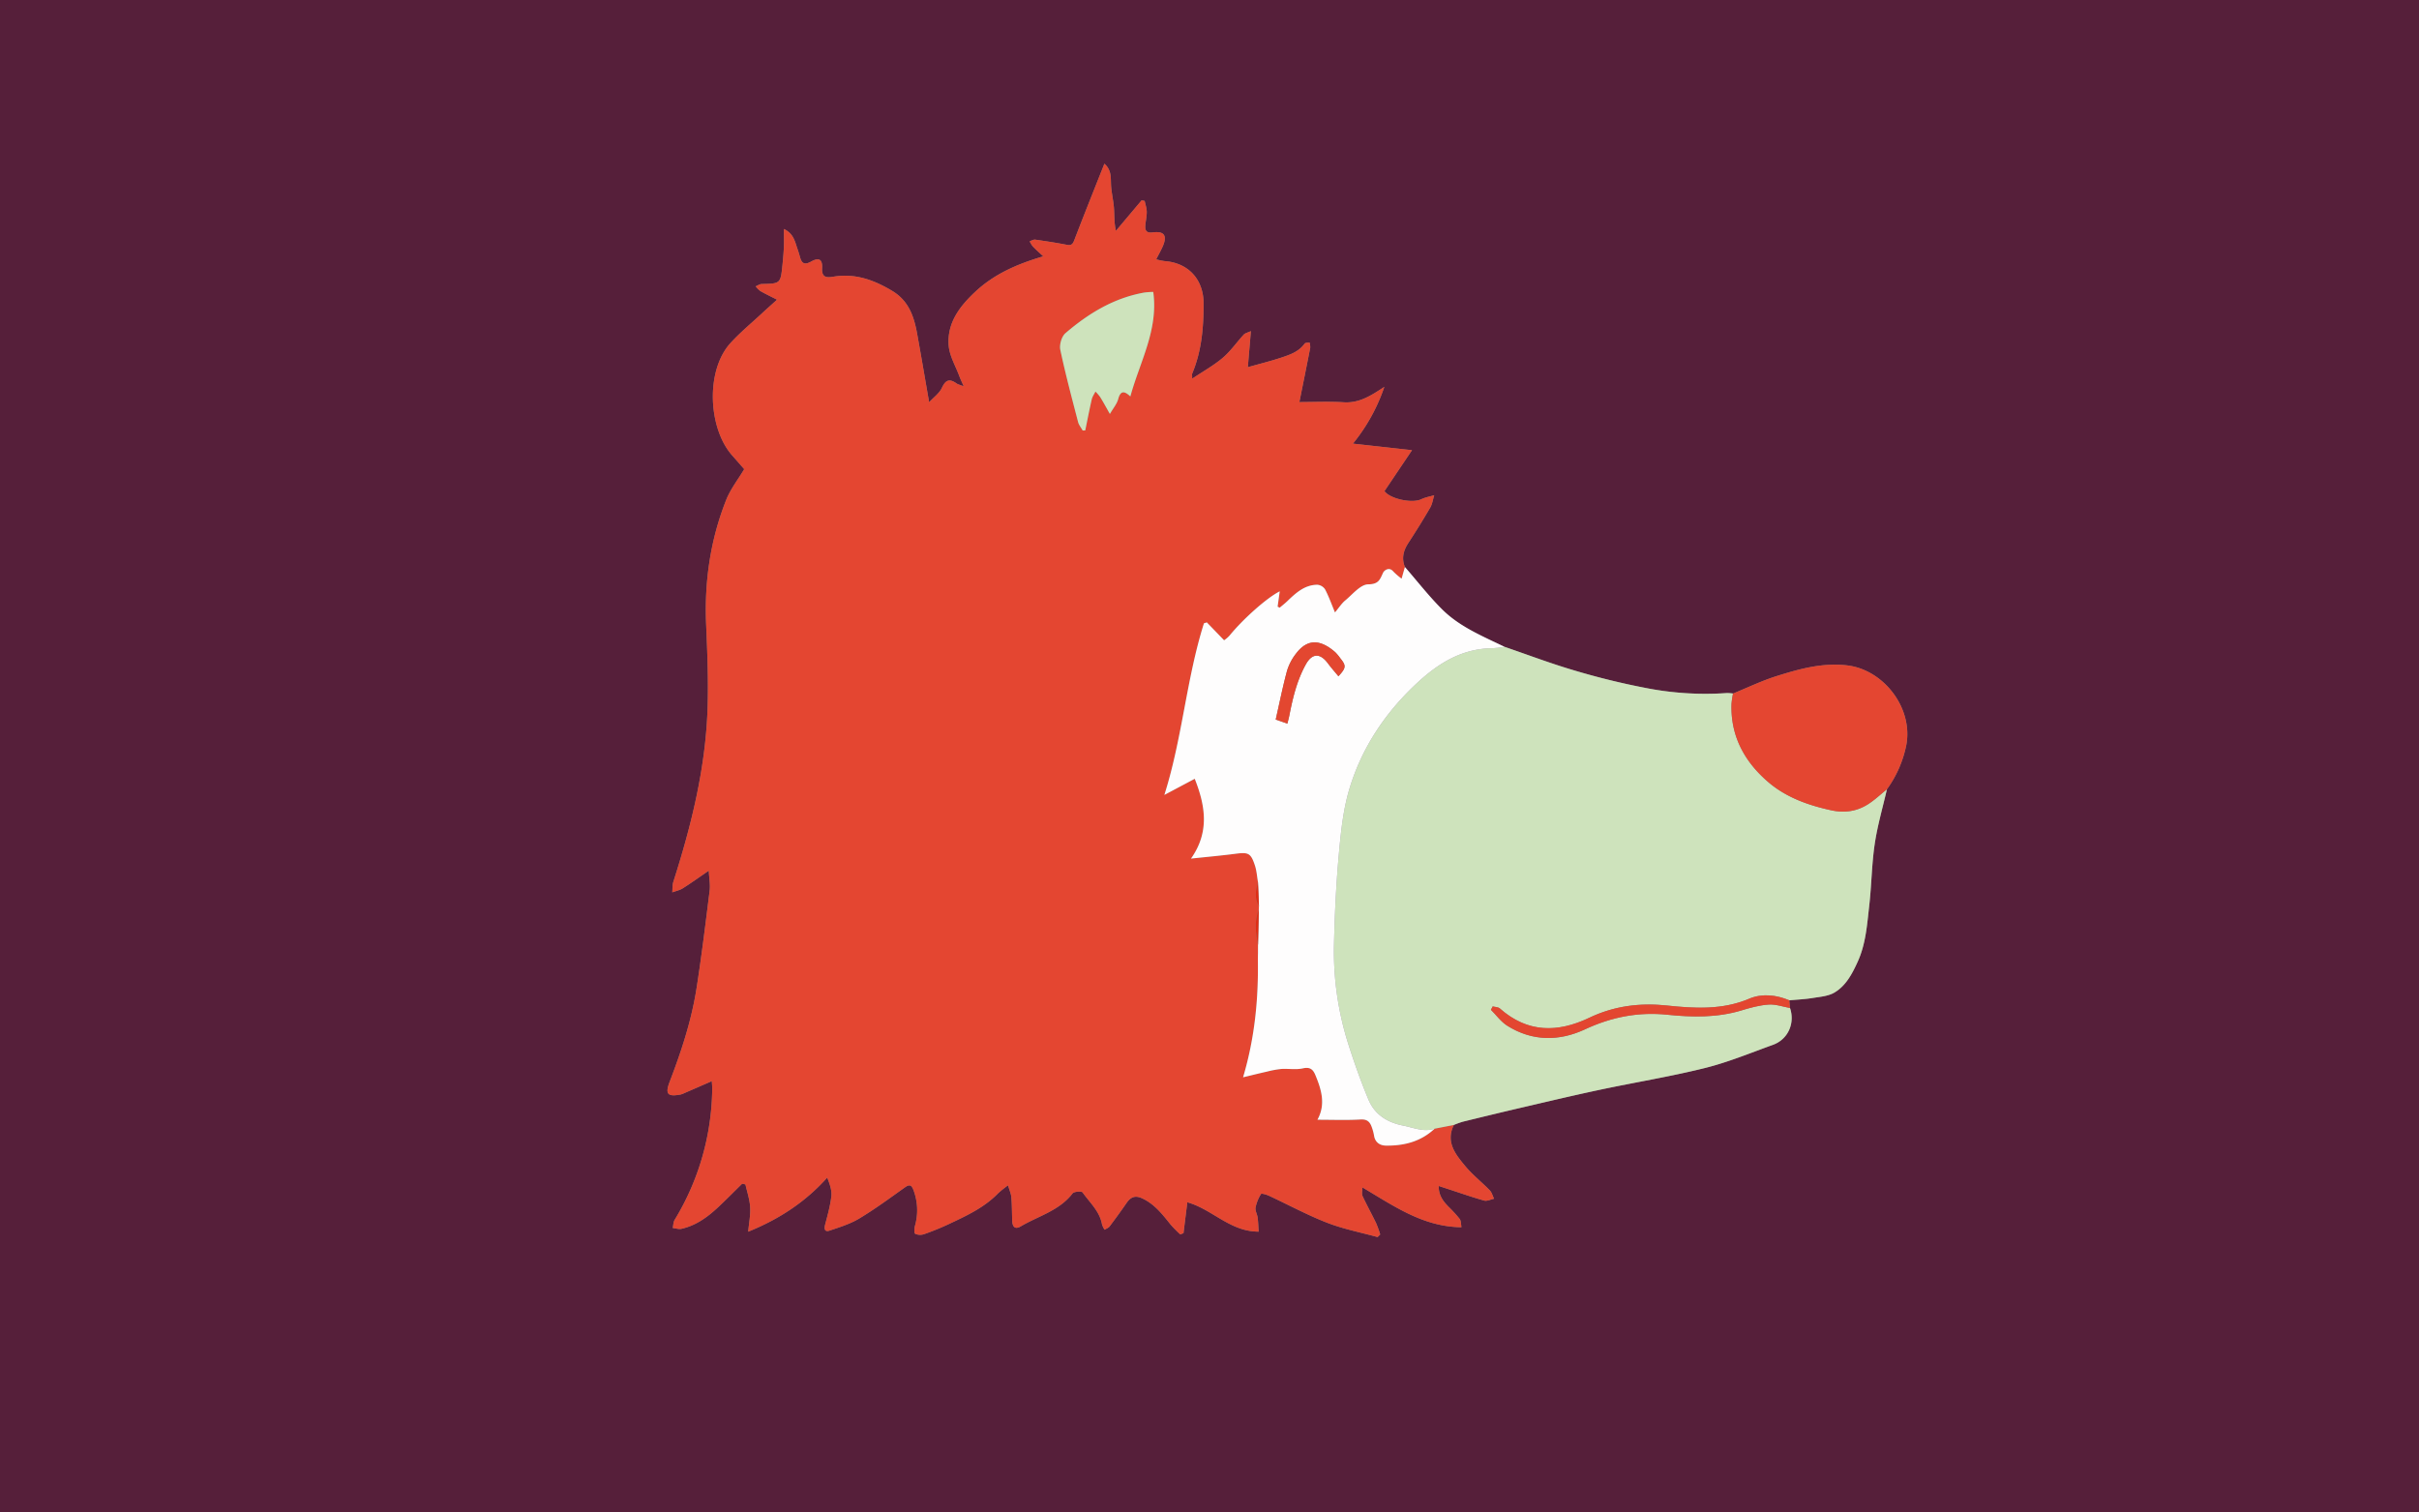 <svg id="Ebene_1" data-name="Ebene 1" xmlns="http://www.w3.org/2000/svg" viewBox="0 0 1500 938"><rect x="0" y="0" width="1500" height="938" fill="#808080" stroke="none"/><defs><style>.cls-1{fill:#561f3a;}.cls-2{fill:#e44631;}.cls-3{fill:#cee3bc;}.cls-4{fill:#fefdfd;}.cls-5{fill:#e34630;}.cls-6{fill:#e02d14;}.cls-7{fill:#e34730;}</style></defs><path class="cls-1" d="M1500,938H0V0H1500ZM1109.957,625.186q-.215-2.372-.43-4.745c4.781-.451,9.603-.651,14.332-1.424,4.649-.76,9.793-1.107,13.671-3.405,7.154-4.238,10.985-11.615,14.395-19.087,5.065-11.098,5.841-23.071,7.179-34.878,1.437-12.687,1.524-25.549,3.389-38.158,1.691-11.435,4.982-22.634,7.567-33.938a69.975,69.975,0,0,0,12.034-27.511c4.282-22.847-14.019-46.814-36.972-49.379-15.268-1.706-29.366,2.255-43.421,6.665-9.248,2.902-18.066,7.174-27.077,10.832a24.206,24.206,0,0,0-3.85-.297,191.687,191.687,0,0,1-50.3-3.163,453.856,453.856,0,0,1-44.262-10.864c-14.576-4.278-28.817-9.698-43.205-14.618q-1.348-.644-2.696-1.288c-12.743-6.072-25.842-11.81-35.977-21.876-8.278-8.222-15.478-17.531-23.156-26.358-2.199-5.404-.951-10.21,2.143-14.953,4.695-7.197,9.24-14.5,13.556-21.928,1.314-2.261,1.664-5.083,2.455-7.649-2.656.796-5.468,1.269-7.939,2.453-5.793,2.777-19.388-.179-22.898-5.004,5.656-8.409,11.244-16.717,17.081-25.396l-36.634-4.067a112.995,112.995,0,0,0,19.476-35.196c-7.868,5.129-15.289,10.178-25.155,9.557-9.3-.585-18.666-.126-27.531-.126,2.343-11.651,4.593-22.689,6.737-33.746a10.311,10.311,0,0,0-.44-3.232c-1.042.221-2.588.081-3.047.72-3.671,5.117-9.279,6.957-14.782,8.774-6.394,2.111-12.95,3.731-20.436,5.848.668-7.839,1.236-14.511,1.907-22.375-1.986.938-3.567,1.228-4.44,2.173-4.378,4.736-8.094,10.203-12.953,14.343-5.534,4.715-12.03,8.3-19.025,12.992,0-2.264-.143-2.782.021-3.172,5.852-13.939,7.078-28.57,7.057-43.504-.02-14.801-9.328-25.194-24.222-26.267a40.771,40.771,0,0,1-5.154-1.095c1.576-3.103,2.958-5.525,4.067-8.066,2.896-6.632.907-9.557-6.192-8.637-3.824.496-4.896-1.05-4.627-4.34.23-2.819.918-5.627.887-8.433-.025-2.245-.827-4.481-1.284-6.72l-1.867-.432L691.96,143.186c-1.141-5.04-.885-9.61-1.21-14.138-.345-4.792-1.558-9.528-1.808-14.319-.235-4.518.443-9.121-4.113-13.209-6.408,16.199-12.652,31.751-18.654,47.396-.958,2.498-1.823,3.476-4.602,2.936-6.5-1.263-13.051-2.281-19.607-3.211-1.089-.154-2.311.634-3.472.987a16.323,16.323,0,0,0,1.883,3.143c1.871,1.971,3.925,3.768,6.523,6.219-16.038,4.742-30.198,10.855-41.954,21.796-9.867,9.183-17.75,19.475-16.679,33.48.494,6.457,4.254,12.673,6.588,18.977.679,1.834,1.544,3.599,2.749,6.374-2.374-.937-3.581-1.166-4.489-1.813-4.283-3.051-6.724-2.268-9.047,2.741-1.571,3.387-5.099,5.867-7.923,8.94-2.621-15.014-4.949-28.754-7.437-42.465-1.94-10.695-5.167-20.422-15.477-26.612-11.346-6.812-22.965-11.01-36.377-8.805-3.916.644-7.441.879-7.084-5.343.312-5.447-1.998-6.708-6.761-4.052-3.856,2.15-5.76,1.466-6.882-2.584-.471-1.7-.98-3.394-1.565-5.058-1.603-4.557-2.365-9.673-8.467-12.527,0,4.225.115,7.814-.032,11.391-.149,3.646-.49,7.287-.862,10.919-1.186,11.585-1.208,11.539-12.928,11.817-1.238.029-2.455.941-3.681,1.443a15.136,15.136,0,0,0,2.868,2.889c3.188,1.828,6.518,3.406,10.38,5.383-3.699,3.348-6.555,5.874-9.346,8.471-6.571,6.116-13.566,11.853-19.574,18.482-15.516,17.119-13.79,52.83,1.089,69.633,2.632,2.973,5.233,5.973,7.468,8.526-3.878,6.502-8.523,12.388-11.171,19.066-9.82,24.762-13.563,50.595-12.434,77.242.738,17.412,1.464,34.882.878,52.282-1.243,36.879-10.041,72.389-21.227,107.377-.648,2.028-.456,4.326-.655,6.498,2.173-.804,4.559-1.268,6.477-2.477,5.147-3.243,10.093-6.804,16.166-10.954.248,4.919.989,8.727.533,12.387-2.523,20.274-4.983,40.567-8.153,60.745-3.135,19.954-9.464,39.084-16.679,57.925-2.865,7.481-1.2,9.275,6.774,7.783a11.222,11.222,0,0,0,2.317-.865c5.534-2.4,11.063-4.812,17.089-7.437.081,1.517.281,3.256.25,4.99a159.397,159.397,0,0,1-23.308,81.076c-.843,1.393-.804,3.32-1.175,4.998,1.822.199,3.757.897,5.447.514,8.876-2.011,16.024-7.163,22.529-13.244,5.128-4.794,10.053-9.806,15.068-14.72l2.04.434c1.03,4.705,2.645,9.374,2.928,14.123.29,4.854-.726,9.786-1.218,15.209,19.365-7.876,35.38-18.392,48.993-33.552,1.673,4.183,2.977,8.008,2.565,11.639-.669,5.898-2.333,11.702-3.838,17.477-.726,2.785-.256,4.769,2.784,3.74,6.277-2.125,12.79-4.124,18.404-7.507,9.764-5.883,18.985-12.682,28.29-19.3,2.68-1.907,3.996-1.616,5.17,1.377a35.325,35.325,0,0,1,1.044,22.502c-.421,1.606-.576,4.528.175,4.931a7.634,7.634,0,0,0,5.57.192,164.192,164.192,0,0,0,15.244-6.224c10.957-5.158,21.99-10.23,30.626-19.153a66.983,66.983,0,0,1,6.104-4.877c.895,3.122,1.875,5.239,2.052,7.42.39,4.801.371,9.636.526,14.457.132,4.076,1.905,5.57,5.306,3.563,10.906-6.434,23.836-9.679,32.114-20.423.924-1.199,5.601-1.509,6.232-.611,4.434,6.306,10.591,11.648,12.03,19.803a13.443,13.443,0,0,0,1.608,3.318c1.049-.672,2.394-1.12,3.099-2.053,3.603-4.768,7.124-9.604,10.51-14.528,2.5-3.635,5.256-4.923,9.631-2.91,7.77,3.574,12.671,10.03,17.783,16.396a78.907,78.907,0,0,0,5.894,5.98l2.005-.737c.771-6.234,1.543-12.467,2.373-19.174,15.557,4.36,26.48,18.218,44.227,18.213-.185-2.797-.246-5.76-.619-8.681-.273-2.133-1.637-4.33-1.298-6.289a25.363,25.363,0,0,1,3.401-8.392c.274-.46,3.297.349,4.825,1.059,12.037,5.592,23.76,11.967,36.099,16.767,10.081,3.922,20.877,6.008,31.356,8.908l1.605-1.634a67.849,67.849,0,0,0-2.519-6.991c-2.74-5.669-5.788-11.19-8.458-16.89-.576-1.23-.084-2.96-.084-5.315,19.646,11.62,37.725,24.506,61.458,24.712-.344-1.792-.171-3.858-1.097-5.113a81.296,81.296,0,0,0-7.055-7.709c-3.231-3.365-6.029-6.912-5.96-12.765,2.149.705,3.79,1.247,5.433,1.783,7.58,2.473,15.109,5.128,22.779,7.278,1.786.501,4.054-.718,6.101-1.146-.856-1.748-1.344-3.855-2.634-5.182-4.976-5.122-10.69-9.594-15.226-15.059-6.027-7.262-12.3-14.929-7.062-25.513a51.961,51.961,0,0,1,5.51-2.003c12.07-2.957,24.147-5.892,36.25-8.708,16.291-3.79,32.566-7.67,48.926-11.142,21.641-4.593,43.531-8.13,64.98-13.461,14.372-3.572,28.215-9.334,42.199-14.38C1108.749,644.665,1113.183,634.674,1109.957,625.186Z"/><path class="cls-2" d="M901.518,697.739c-5.238,10.585,1.035,18.252,7.062,25.513,4.536,5.464,10.25,9.937,15.226,15.059,1.29,1.327,1.777,3.434,2.634,5.182-2.046.428-4.314,1.647-6.101,1.146-7.67-2.15-15.199-4.806-22.779-7.278-1.643-.536-3.284-1.078-5.433-1.783-.069,5.853,2.729,9.4,5.96,12.765a81.296,81.296,0,0,1,7.055,7.709c.926,1.255.753,3.321,1.097,5.113-23.733-.206-41.813-13.092-61.458-24.712,0,2.355-.492,4.085.084,5.315,2.671,5.699,5.718,11.221,8.458,16.89a67.849,67.849,0,0,1,2.519,6.991l-1.605,1.634c-10.479-2.9-21.275-4.986-31.356-8.908-12.339-4.8-24.062-11.176-36.099-16.767-1.528-.71-4.551-1.52-4.825-1.059a25.363,25.363,0,0,0-3.401,8.392c-.339,1.958,1.026,4.156,1.298,6.289.373,2.922.434,5.884.619,8.681-17.747.005-28.671-13.853-44.227-18.213-.83,6.707-1.602,12.941-2.373,19.174l-2.005.737a78.907,78.907,0,0,1-5.894-5.98c-5.112-6.366-10.013-12.822-17.783-16.396-4.375-2.013-7.131-.725-9.631,2.91-3.386,4.924-6.907,9.76-10.51,14.528-.705.932-2.049,1.381-3.099,2.053a13.443,13.443,0,0,1-1.608-3.318c-1.439-8.155-7.596-13.497-12.03-19.803-.631-.898-5.308-.588-6.232.611-8.277,10.745-21.208,13.99-32.114,20.423-3.401,2.006-5.175.512-5.306-3.563-.156-4.821-.136-9.655-.526-14.457-.177-2.182-1.157-4.298-2.052-7.42a66.983,66.983,0,0,0-6.104,4.877c-8.636,8.922-19.669,13.995-30.626,19.153a164.192,164.192,0,0,1-15.244,6.224,7.634,7.634,0,0,1-5.57-.192c-.75-.403-.596-3.325-.175-4.931a35.325,35.325,0,0,0-1.044-22.502c-1.175-2.993-2.49-3.283-5.17-1.377-9.304,6.619-18.526,13.418-28.29,19.3-5.614,3.382-12.127,5.382-18.404,7.507-3.041,1.029-3.51-.954-2.784-3.74,1.505-5.776,3.168-11.579,3.838-17.477.412-3.631-.892-7.456-2.565-11.639-13.614,15.161-29.629,25.676-48.993,33.552.492-5.423,1.508-10.355,1.218-15.209-.283-4.749-1.898-9.419-2.928-14.123l-2.04-.434c-5.015,4.915-9.94,9.926-15.068,14.72-6.504,6.08-13.652,11.232-22.529,13.244-1.69.383-3.625-.315-5.447-.514.371-1.679.332-3.605,1.175-4.998a159.397,159.397,0,0,0,23.308-81.076c.031-1.735-.169-3.473-.25-4.99-6.026,2.624-11.555,5.037-17.089,7.437a11.222,11.222,0,0,1-2.317.865c-7.973,1.492-9.639-.301-6.774-7.783,7.215-18.84,13.544-37.97,16.679-57.925,3.17-20.178,5.63-40.472,8.153-60.745.456-3.66-.285-7.469-.533-12.387-6.073,4.15-11.019,7.711-16.166,10.954-1.918,1.208-4.304,1.673-6.477,2.477.199-2.172.006-4.469.655-6.498,11.186-34.987,19.984-70.498,21.227-107.377.587-17.4-.14-34.87-.878-52.282-1.129-26.647,2.614-52.48,12.434-77.242,2.648-6.678,7.292-12.564,11.171-19.066-2.236-2.554-4.837-5.554-7.468-8.526-14.879-16.804-16.605-52.514-1.089-69.633,6.008-6.629,13.003-12.366,19.574-18.482,2.791-2.597,5.647-5.123,9.346-8.471-3.862-1.977-7.192-3.555-10.38-5.383a15.136,15.136,0,0,1-2.868-2.889c1.226-.502,2.443-1.414,3.681-1.443,11.721-.278,11.742-.233,12.928-11.817.372-3.632.713-7.273.862-10.919.147-3.578.032-7.166.032-11.391,6.101,2.854,6.863,7.97,8.467,12.527.585,1.664,1.094,3.358,1.565,5.058,1.122,4.05,3.025,4.734,6.882,2.584,4.763-2.656,7.073-1.395,6.761,4.052-.357,6.221,3.168,5.986,7.084,5.343,13.412-2.204,25.032,1.994,36.377,8.805,10.309,6.19,13.536,15.917,15.477,26.612,2.488,13.711,4.816,27.451,7.437,42.465,2.824-3.072,6.351-5.552,7.923-8.94,2.324-5.01,4.765-5.792,9.047-2.741.909.647,2.115.877,4.489,1.813-1.205-2.775-2.071-4.54-2.749-6.374-2.333-6.305-6.094-12.52-6.588-18.977-1.071-14.006,6.811-24.298,16.679-33.48,11.756-10.941,25.916-17.054,41.954-21.796-2.598-2.451-4.652-4.248-6.523-6.219a16.323,16.323,0,0,1-1.883-3.143c1.161-.353,2.383-1.142,3.472-.987,6.557.93,13.108,1.948,19.607,3.211,2.779.54,3.644-.438,4.602-2.936,6.001-15.645,12.246-31.197,18.654-47.396,4.555,4.088,3.877,8.691,4.113,13.209.249,4.791,1.463,9.527,1.808,14.319.326,4.528.07,9.097,1.21,14.138l15.978-18.969,1.867.432c.457,2.24,1.258,4.476,1.284,6.72.031,2.807-.656,5.614-.887,8.433-.269,3.29.803,4.836,4.627,4.34,7.099-.92,9.088,2.005,6.192,8.637-1.109,2.541-2.491,4.962-4.067,8.066a40.771,40.771,0,0,0,5.154,1.095c14.894,1.073,24.201,11.466,24.222,26.267.021,14.935-1.205,29.566-7.057,43.504-.164.39-.021.908-.021,3.172,6.995-4.691,13.491-8.277,19.025-12.992,4.86-4.14,8.576-9.607,12.953-14.343.873-.945,2.454-1.235,4.44-2.173-.67,7.865-1.239,14.537-1.907,22.375,7.486-2.116,14.042-3.736,20.436-5.848,5.503-1.817,11.112-3.657,14.782-8.774.459-.64,2.005-.499,3.047-.72a10.311,10.311,0,0,1,.44,3.232c-2.145,11.058-4.394,22.095-6.737,33.746,8.865,0,18.231-.459,27.531.126,9.865.621,17.287-4.428,25.155-9.557a112.995,112.995,0,0,1-19.476,35.196l36.634,4.067c-5.837,8.679-11.425,16.987-17.081,25.396,3.51,4.826,17.105,7.782,22.898,5.004,2.47-1.184,5.282-1.657,7.939-2.453-.791,2.565-1.141,5.387-2.455,7.649-4.316,7.428-8.862,14.732-13.556,21.928-3.094,4.743-4.342,9.549-2.143,14.953q-1.028,3.608-2.054,7.215a41.774,41.774,0,0,1-5.164-4.463c-2.621-3.102-5.663-.584-6.27.695-1.977,4.171-2.642,7.216-9.255,7.281-4.795.047-9.677,6.191-14.23,9.966-2.319,1.922-3.999,4.615-6.394,7.466-2.236-5.352-3.888-10.025-6.173-14.365a6.377,6.377,0,0,0-4.778-2.804c-7.951.075-13.372,5.149-18.701,10.26-1.463,1.403-3.081,2.644-4.628,3.96l-1.3-.63c.43-3.085.859-6.17,1.325-9.511-8.077,4.064-22.786,17.209-31.182,27.524a19.465,19.465,0,0,1-3.316,2.836l-10.704-11.097-1.79.565c-10.892,34.522-13.367,71.125-24.54,106.442l18.829-10.008c6.661,16.84,9.252,33.05-2.312,49.502,10.194-1.091,18.896-1.866,27.552-2.994,8.015-1.044,9.527-.46,12.072,7.236,1.076,3.253,1.282,6.795,1.883,10.205-1.306,5.055-2.431,10.102.619,14.977l-.072,2.092c-2.933,7.267-1.97,14.624-.504,21.992q-.009,2.463-.018,4.926-.037,2.017-.074,4.033c.406,24.533-1.911,48.751-9.176,73.176,5.547-1.327,10.174-2.486,14.827-3.53a58.699,58.699,0,0,1,8.806-1.623c4.485-.3,9.165.581,13.457-.391,4.376-.991,6.277.645,7.703,4.074,3.767,9.054,6.599,18.188,1.321,27.789,9.281,0,18.05.352,26.768-.154,4.116-.239,5.779,1.518,6.915,4.729a30.181,30.181,0,0,1,1.429,5.286c.672,4.24,3.661,6.13,7.331,6.185,11.272.169,21.712-2.488,30.222-10.486ZM715.124,181.059a49.249,49.249,0,0,0-5.497.392c-18.909,3.339-34.71,12.967-48.954,25.205-2.359,2.027-3.847,7.121-3.186,10.26,3.167,15.039,7.157,29.906,11.01,44.795.49,1.894,1.893,3.552,2.872,5.32l1.591-.066c1.32-6.428,2.551-12.877,4.021-19.271.39-1.697,1.514-3.226,2.301-4.832a27.539,27.539,0,0,1,2.968,3.454c1.964,3.2,3.749,6.51,5.978,10.432,2.044-3.535,4.327-6.174,5.155-9.209,1.386-5.077,3.518-5.43,7.545-1.659C706.807,224.322,718.379,204.672,715.124,181.059Z"/><path class="cls-3" d="M901.518,697.739q-5.959,1.158-11.919,2.316c-6.812,2.26-13.074-.658-19.555-1.932-9.801-1.927-17.569-6.834-21.427-16.028-4.746-11.312-8.84-22.933-12.575-34.625a189.555,189.555,0,0,1-8.822-62.454c.436-18.43,1.316-36.884,2.989-55.237,1.233-13.529,2.615-27.346,6.482-40.271,7.717-25.795,22.369-47.658,42.215-66.06,13.32-12.351,27.978-21.242,46.782-21.415a69.482,69.482,0,0,0,7.319-.817c14.388,4.92,28.629,10.34,43.205,14.618a453.856,453.856,0,0,0,44.262,10.864,191.687,191.687,0,0,0,50.3,3.163,24.257,24.257,0,0,1,3.849.296,55.71,55.71,0,0,0-.93,6.36c-.69,20.098,8.161,36.039,22.874,48.621,11.081,9.476,24.689,14.316,38.944,17.421,8.293,1.806,15.897.69,22.876-3.768,4.161-2.657,7.8-6.134,11.673-9.242-2.585,11.303-5.876,22.502-7.567,33.938-1.865,12.61-1.951,25.472-3.389,38.158-1.338,11.806-2.114,23.779-7.179,34.878-3.41,7.472-7.241,14.849-14.395,19.087-3.878,2.298-9.022,2.644-13.671,3.405-4.729.773-9.551.973-14.333,1.424-8.183-3.455-16.987-4.344-24.897-.99-16.718,7.088-33.901,5.995-51.016,4.202-16.882-1.768-32.815.308-48.042,7.573-19.721,9.41-38.324,9.453-55.493-5.722-1.047-.925-2.947-.885-4.449-1.294l-1.117,2.109c3.346,3.33,6.224,7.404,10.122,9.861,15.511,9.777,32.172,9.728,48.21,2.256,16.451-7.664,33.091-10.919,51.143-9.059,15.359,1.582,30.804,1.884,45.93-2.691,5.49-1.661,11.161-3.228,16.833-3.614,4.335-.295,8.801,1.338,13.209,2.114,3.226,9.489-1.208,19.48-10.573,22.858-13.984,5.046-27.827,10.808-42.199,14.38-21.45,5.331-43.34,8.868-64.98,13.461-16.36,3.472-32.635,7.352-48.926,11.142-12.104,2.816-24.18,5.751-36.25,8.708A51.961,51.961,0,0,0,901.518,697.739Z"/><path class="cls-4" d="M933.007,401.218a69.482,69.482,0,0,1-7.319.817c-18.804.173-33.461,9.064-46.782,21.415-19.846,18.401-34.498,40.265-42.215,66.06-3.867,12.925-5.249,26.742-6.482,40.271-1.673,18.353-2.554,36.808-2.989,55.237a189.555,189.555,0,0,0,8.822,62.454c3.735,11.692,7.829,23.313,12.575,34.625,3.857,9.194,11.625,14.102,21.427,16.028,6.481,1.274,12.743,4.192,19.555,1.932-8.509,7.997-18.95,10.655-30.222,10.485-3.67-.055-6.659-1.945-7.331-6.185a30.181,30.181,0,0,0-1.429-5.286c-1.136-3.211-2.799-4.968-6.915-4.729-8.718.507-17.487.154-26.768.154,5.278-9.601,2.446-18.735-1.321-27.789-1.426-3.429-3.326-5.065-7.703-4.074-4.291.972-8.972.09-13.457.391a58.699,58.699,0,0,0-8.806,1.623c-4.653,1.043-9.28,2.202-14.827,3.53,7.265-24.425,9.582-48.643,9.176-73.176l.073-4.033.018-4.926q.252-10.996.504-21.992l.072-2.092q-.309-7.489-.619-14.977c-.601-3.41-.807-6.952-1.883-10.205-2.545-7.696-4.057-8.28-12.072-7.236-8.656,1.128-17.359,1.903-27.552,2.994,11.564-16.452,8.973-32.662,2.312-49.502l-18.829,10.008c11.173-35.317,13.648-71.92,24.54-106.442l1.79-.565L759.056,397.126a19.465,19.465,0,0,0,3.316-2.836c8.396-10.315,23.105-23.46,31.182-27.524-.465,3.341-.895,6.426-1.325,9.511l1.3.63c1.547-1.315,3.166-2.556,4.628-3.96,5.329-5.111,10.75-10.185,18.701-10.26a6.377,6.377,0,0,1,4.778,2.804c2.285,4.34,3.937,9.013,6.173,14.365,2.395-2.852,4.075-5.544,6.394-7.466,4.553-3.775,9.434-9.919,14.23-9.966,6.613-.065,7.278-3.11,9.255-7.281.607-1.28,3.649-3.797,6.27-.695a41.774,41.774,0,0,0,5.164,4.463q1.027-3.608,2.054-7.215c7.679,8.827,14.878,18.136,23.157,26.358,10.135,10.066,23.233,15.803,35.977,21.876Q931.659,400.572,933.007,401.218ZM798.3,448.811c.485-2.01.915-3.543,1.22-5.101,2.144-10.939,4.724-21.737,10.195-31.598,3.913-7.053,8.868-7.224,13.75-.617,2.01,2.72,4.275,5.252,6.485,7.945,4.798-5.228,4.88-6.541,1.199-11.108a28.933,28.933,0,0,0-3.192-3.823c-9.292-8.106-17.375-8.465-24.492,1.133a32.36,32.36,0,0,0-5.403,10.462c-2.656,9.858-4.663,19.892-7.001,30.172Z"/><path class="cls-2" d="M1170.06,489.552c-3.873,3.108-7.512,6.585-11.673,9.242-6.979,4.457-14.583,5.574-22.876,3.768-14.255-3.105-27.863-7.945-38.944-17.421-14.713-12.582-23.564-28.523-22.874-48.621a55.71,55.71,0,0,1,.93-6.36c9.012-3.658,17.83-7.93,27.078-10.832,14.056-4.41,28.154-8.372,43.421-6.665,22.953,2.565,41.254,26.532,36.972,49.379A69.975,69.975,0,0,1,1170.06,489.552Z"/><path class="cls-5" d="M1109.957,625.186c-4.408-.776-8.874-2.409-13.209-2.114-5.672.385-11.343,1.953-16.833,3.614-15.126,4.576-30.57,4.274-45.93,2.691-18.051-1.859-34.691,1.395-51.143,9.059-16.038,7.472-32.699,7.521-48.21-2.256-3.897-2.457-6.775-6.53-10.122-9.861l1.117-2.109c1.503.409,3.403.369,4.449,1.294,17.169,15.175,35.772,15.132,55.493,5.722,15.227-7.265,31.16-9.342,48.042-7.573,17.115,1.793,34.298,2.886,51.016-4.202,7.91-3.354,16.714-2.465,24.897.99Q1109.743,622.813,1109.957,625.186Z"/><path class="cls-3" d="M715.124,181.059c3.255,23.614-8.317,43.264-14.195,64.82-4.026-3.771-6.159-3.418-7.545,1.659-.829,3.035-3.111,5.674-5.155,9.209-2.23-3.922-4.014-7.232-5.978-10.432a27.539,27.539,0,0,0-2.968-3.454c-.787,1.606-1.911,3.134-2.301,4.832-1.47,6.394-2.701,12.843-4.021,19.271l-1.591.066c-.98-1.768-2.382-3.425-2.872-5.32-3.853-14.888-7.844-29.756-11.01-44.795-.661-3.139.827-8.233,3.186-10.26,14.245-12.238,30.045-21.866,48.954-25.205A49.249,49.249,0,0,1,715.124,181.059Z"/><path class="cls-6" d="M780.593,564.048q-.252,10.996-.504,21.992C778.623,578.672,777.659,571.315,780.593,564.048Z"/><path class="cls-6" d="M780.046,546.978q.309,7.489.619,14.977C777.614,557.081,778.739,552.033,780.046,546.978Z"/><path class="cls-6" d="M780.071,590.966l-.073,4.033Q780.034,592.982,780.071,590.966Z"/><path class="cls-7" d="M798.3,448.811l-7.238-2.535c2.337-10.281,4.344-20.314,7.001-30.172a32.36,32.36,0,0,1,5.403-10.462c7.117-9.599,15.199-9.239,24.492-1.133a28.933,28.933,0,0,1,3.192,3.823c3.681,4.567,3.599,5.88-1.199,11.108-2.21-2.692-4.475-5.225-6.485-7.945-4.882-6.607-9.837-6.436-13.75.617-5.47,9.861-8.051,20.659-10.195,31.598C799.215,445.268,798.784,446.801,798.3,448.811Z"/></svg>